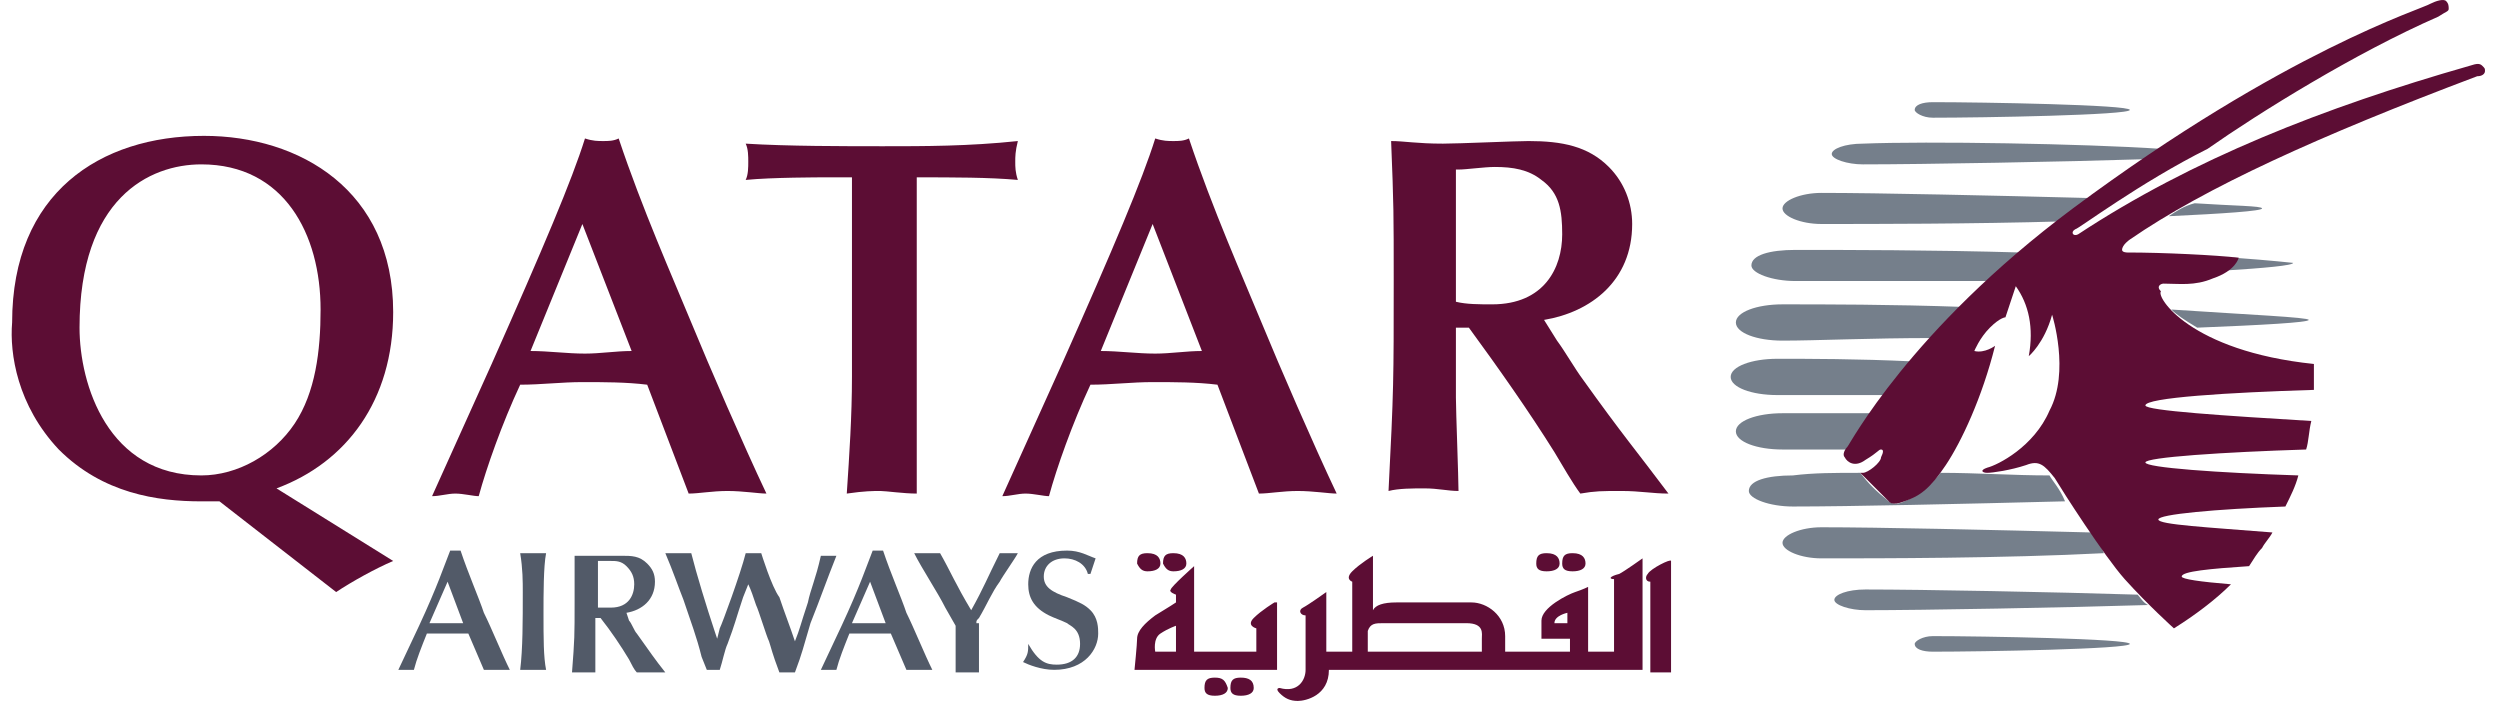 <svg width="107" height="30" viewBox="0 0 107 30" fill="none" xmlns="http://www.w3.org/2000/svg">
<path d="M19.823 26.672C19.601 26.672 19.379 26.672 19.157 26.672C18.935 26.672 18.602 26.672 18.381 26.672L19.157 24.897L19.823 26.672ZM20.71 28.669C20.821 28.669 21.043 28.669 21.265 28.669C21.487 28.669 21.709 28.669 21.82 28.669C21.487 28.003 21.043 26.894 20.71 26.228C20.488 25.562 20.045 24.564 19.712 23.565C19.601 23.565 19.601 23.565 19.49 23.565C19.379 23.565 19.379 23.565 19.268 23.565C19.046 24.12 18.713 25.119 17.937 26.783L17.049 28.669C17.16 28.669 17.271 28.669 17.382 28.669C17.493 28.669 17.604 28.669 17.715 28.669C17.826 28.225 18.048 27.67 18.27 27.116C18.602 27.116 18.824 27.116 19.157 27.116C19.49 27.116 19.823 27.116 20.045 27.116L20.378 27.892L20.71 28.669Z" fill="#525A68"/>
<path d="M22.375 25.34C22.375 26.561 22.375 27.781 22.264 28.669C22.375 28.669 22.596 28.669 22.818 28.669C23.04 28.669 23.151 28.669 23.373 28.669C23.262 28.114 23.262 27.337 23.262 26.228C23.262 25.451 23.262 24.231 23.373 23.676C23.151 23.676 23.04 23.676 22.818 23.676C22.707 23.676 22.486 23.676 22.264 23.676C22.375 24.342 22.375 24.897 22.375 25.34Z" fill="#525A68"/>
<path d="M26.812 26.228C27.478 26.117 28.032 25.673 28.032 24.897C28.032 24.564 27.922 24.342 27.7 24.12C27.367 23.787 27.034 23.787 26.59 23.787C26.368 23.787 25.592 23.787 25.37 23.787C25.037 23.787 24.815 23.787 24.593 23.787C24.593 24.675 24.593 24.786 24.593 25.784C24.593 27.226 24.593 27.337 24.482 28.78C24.593 28.78 24.815 28.78 25.037 28.78C25.259 28.78 25.37 28.78 25.481 28.78C25.481 28.558 25.481 27.67 25.481 27.448V26.45H25.703C26.146 27.005 26.59 27.67 26.923 28.225C27.034 28.447 27.145 28.669 27.256 28.78C27.478 28.78 27.589 28.78 27.811 28.78C28.032 28.78 28.254 28.78 28.476 28.78C28.032 28.225 27.811 27.892 27.256 27.116C27.145 27.005 27.034 26.672 26.923 26.561L26.812 26.228ZM25.592 24.009C25.703 24.009 25.925 24.009 26.146 24.009C26.368 24.009 26.59 24.009 26.812 24.231C27.034 24.453 27.145 24.675 27.145 25.008C27.145 25.451 26.923 26.006 26.146 26.006C25.925 26.006 25.814 26.006 25.592 26.006V24.009Z" fill="#525A68"/>
<path d="M30.584 27.005C30.251 26.006 29.808 24.564 29.586 23.676C29.364 23.676 29.253 23.676 29.031 23.676C28.809 23.676 28.587 23.676 28.476 23.676C28.809 24.453 29.031 25.119 29.253 25.673C29.586 26.672 29.808 27.227 30.029 28.114L30.251 28.669C30.362 28.669 30.473 28.669 30.584 28.669C30.695 28.669 30.695 28.669 30.806 28.669C30.917 28.336 31.028 27.781 31.139 27.559C31.472 26.672 31.472 26.561 31.805 25.562L32.026 25.008C32.137 25.23 32.248 25.562 32.359 25.895C32.47 26.117 32.803 27.227 32.914 27.448C33.025 27.781 33.025 27.892 33.358 28.78C33.469 28.78 33.58 28.78 33.691 28.78C33.801 28.78 33.912 28.78 34.023 28.78C34.356 27.892 34.356 27.781 34.689 26.672C35.133 25.562 35.355 24.897 35.798 23.787C35.688 23.787 35.577 23.787 35.466 23.787C35.355 23.787 35.244 23.787 35.133 23.787C34.911 24.786 34.689 25.23 34.578 25.784C34.245 26.783 34.245 26.894 34.023 27.448C33.801 26.783 33.58 26.228 33.358 25.562C33.025 25.119 32.581 23.676 32.581 23.676C32.47 23.676 32.359 23.676 32.248 23.676C32.137 23.676 32.026 23.676 31.916 23.676C31.694 24.564 30.917 26.672 30.806 26.894L30.695 27.337L30.584 27.005Z" fill="#525A68"/>
<path d="M37.906 26.672C37.684 26.672 37.462 26.672 37.24 26.672C37.019 26.672 36.686 26.672 36.464 26.672L37.24 24.897L37.906 26.672ZM38.794 28.669C38.905 28.669 39.126 28.669 39.348 28.669C39.57 28.669 39.792 28.669 39.903 28.669C39.57 28.003 39.126 26.894 38.794 26.228C38.572 25.562 38.128 24.564 37.795 23.565C37.684 23.565 37.684 23.565 37.573 23.565C37.462 23.565 37.462 23.565 37.351 23.565C37.13 24.12 36.797 25.119 36.02 26.783L35.133 28.669C35.243 28.669 35.354 28.669 35.465 28.669C35.576 28.669 35.687 28.669 35.798 28.669C35.909 28.225 36.131 27.67 36.353 27.116C36.686 27.116 36.908 27.116 37.24 27.116C37.573 27.116 37.906 27.116 38.128 27.116L38.461 27.892L38.794 28.669Z" fill="#525A68"/>
<path d="M41.789 26.672C41.789 26.561 41.789 26.561 41.9 26.45C42.233 25.895 42.455 25.34 42.788 24.897C42.898 24.675 43.453 23.898 43.564 23.676C43.453 23.676 43.453 23.676 43.231 23.676C43.12 23.676 42.898 23.676 42.788 23.676C42.233 24.786 42.122 25.119 41.567 26.117C40.901 25.008 40.68 24.453 40.236 23.676C40.014 23.676 39.792 23.676 39.681 23.676C39.57 23.676 39.348 23.676 39.127 23.676C39.459 24.342 40.125 25.34 40.458 26.006L40.901 26.783C40.901 27.227 40.901 28.225 40.901 28.78C41.013 28.78 41.234 28.78 41.345 28.78C41.567 28.78 41.678 28.78 41.9 28.78C41.9 28.114 41.9 27.67 41.9 27.116V26.672H41.789Z" fill="#525A68"/>
<path d="M44.008 27.559C44.008 27.892 44.008 28.003 43.786 28.336C44.008 28.447 44.563 28.669 45.117 28.669C46.449 28.669 47.003 27.781 47.003 27.116C47.003 26.894 47.003 26.45 46.671 26.117C46.449 25.895 46.227 25.784 45.672 25.562C45.007 25.34 44.674 25.119 44.674 24.675C44.674 24.231 45.007 23.898 45.561 23.898C46.005 23.898 46.449 24.12 46.56 24.564H46.671C46.782 24.231 46.782 24.231 46.892 23.898C46.56 23.787 46.227 23.565 45.672 23.565C44.341 23.565 44.008 24.342 44.008 25.008C44.008 25.562 44.23 26.006 44.895 26.339C45.117 26.45 45.45 26.561 45.672 26.672C45.783 26.783 46.227 26.894 46.227 27.559C46.227 28.114 45.894 28.447 45.228 28.447C44.785 28.447 44.452 28.336 44.008 27.559Z" fill="#525A68"/>
<path d="M3.404 14.025C3.404 8.478 6.399 7.035 8.618 7.035C12.168 7.035 13.721 10.031 13.721 13.248C13.721 15.023 13.499 16.798 12.612 18.129C11.724 19.461 10.171 20.348 8.618 20.348C4.624 20.348 3.404 16.465 3.404 14.025ZM14.387 25.34C15.052 24.897 16.051 24.342 16.828 24.009L11.835 20.903C14.831 19.794 16.828 17.131 16.828 13.359C16.828 8.145 12.834 5.815 8.729 5.815C4.291 5.815 0.519 8.256 0.519 13.803C0.408 15.134 0.741 17.353 2.516 19.239C4.402 21.125 6.732 21.458 8.618 21.458C8.84 21.458 9.062 21.458 9.394 21.458L14.387 25.34Z" fill="#5C0D34"/>
<path d="M27.034 15.023C26.369 15.023 25.703 15.134 25.037 15.134C24.261 15.134 23.484 15.023 22.707 15.023L24.926 9.587L27.034 15.023ZM29.475 21.125C29.919 21.125 30.473 21.014 31.139 21.014C31.805 21.014 32.47 21.125 32.803 21.125C31.805 19.017 30.362 15.689 29.586 13.803C28.809 11.917 27.478 8.921 26.479 5.926C26.258 6.037 26.036 6.037 25.814 6.037C25.592 6.037 25.37 6.037 25.037 5.926C24.483 7.701 23.262 10.585 21.043 15.578L18.492 21.236C18.825 21.236 19.157 21.125 19.49 21.125C19.823 21.125 20.267 21.236 20.489 21.236C20.822 20.015 21.487 18.129 22.264 16.465C23.151 16.465 24.039 16.354 24.926 16.354C25.814 16.354 26.812 16.354 27.7 16.465L28.587 18.795L29.475 21.125Z" fill="#5C0D34"/>
<path d="M39.237 10.031C39.237 9.143 39.237 8.367 39.237 7.59C40.791 7.59 42.344 7.59 43.564 7.701C43.453 7.368 43.453 7.146 43.453 6.924C43.453 6.702 43.453 6.481 43.564 6.037C41.456 6.259 39.57 6.259 37.795 6.259C36.131 6.259 33.69 6.259 31.915 6.148C32.026 6.37 32.026 6.702 32.026 6.924C32.026 7.146 32.026 7.479 31.915 7.701C33.025 7.59 35.133 7.59 35.354 7.59H36.464C36.464 8.477 36.464 9.254 36.464 10.031V16.132C36.464 17.797 36.353 19.461 36.242 21.125C37.019 21.014 37.351 21.014 37.684 21.014C37.906 21.014 38.683 21.125 39.237 21.125C39.237 20.57 39.237 19.793 39.237 18.129V10.031Z" fill="#5C0D34"/>
<path d="M51.441 15.023C50.776 15.023 50.11 15.134 49.444 15.134C48.668 15.134 47.891 15.023 47.114 15.023L49.333 9.587L51.441 15.023ZM53.882 21.125C54.326 21.125 54.88 21.014 55.546 21.014C56.212 21.014 56.877 21.125 57.21 21.125C56.212 19.017 54.769 15.689 53.993 13.803C53.216 11.917 51.885 8.921 50.886 5.926C50.664 6.037 50.443 6.037 50.221 6.037C49.999 6.037 49.777 6.037 49.444 5.926C48.889 7.701 47.669 10.585 45.45 15.578L42.899 21.236C43.231 21.236 43.564 21.125 43.897 21.125C44.23 21.125 44.674 21.236 44.896 21.236C45.228 20.015 45.894 18.129 46.671 16.465C47.558 16.465 48.446 16.354 49.333 16.354C50.221 16.354 51.219 16.354 52.107 16.465L52.994 18.795L53.882 21.125Z" fill="#5C0D34"/>
<path d="M66.085 13.692C68.082 13.359 69.857 12.027 69.857 9.587C69.857 8.699 69.524 7.812 68.859 7.146C67.971 6.259 66.862 6.037 65.419 6.037C64.865 6.037 62.424 6.148 61.758 6.148C60.649 6.148 60.094 6.037 59.54 6.037C59.651 8.81 59.651 9.143 59.651 12.027C59.651 16.243 59.651 16.687 59.429 21.014C59.873 20.903 60.427 20.903 60.982 20.903C61.537 20.903 61.98 21.014 62.424 21.014C62.424 20.459 62.313 17.575 62.313 17.02V14.024H62.868C64.088 15.689 65.419 17.575 66.529 19.35C66.862 19.904 67.305 20.681 67.638 21.125C68.304 21.014 68.526 21.014 69.413 21.014C70.19 21.014 70.745 21.125 71.41 21.125C70.079 19.35 69.413 18.573 67.749 16.243C67.416 15.8 66.973 15.023 66.64 14.579L66.085 13.692ZM62.424 7.257C62.757 7.257 63.533 7.146 63.977 7.146C64.754 7.146 65.419 7.257 65.974 7.701C66.751 8.256 66.862 9.032 66.862 10.031C66.862 11.473 66.085 13.026 63.866 13.026C63.312 13.026 62.757 13.026 62.313 12.915V7.257H62.424Z" fill="#5C0D34"/>
<path d="M98.813 13.692C98.813 13.803 96.816 13.913 94.042 14.024C93.488 13.692 93.155 13.47 92.933 13.248C96.261 13.47 98.813 13.581 98.813 13.692Z" fill="#757F8B"/>
<path d="M96.816 8.921C96.816 9.032 95.151 9.143 92.822 9.254C93.155 9.032 93.487 8.81 93.931 8.699C95.595 8.81 96.816 8.81 96.816 8.921Z" fill="#757F8B"/>
<path d="M79.065 19.239C77.956 19.239 76.957 19.239 76.292 19.239C75.182 19.239 74.295 18.906 74.295 18.462C74.295 18.018 75.182 17.686 76.292 17.686C77.29 17.686 78.51 17.686 80.064 17.686C79.398 18.684 79.176 19.128 79.065 19.239Z" fill="#757F8B"/>
<path d="M79.62 20.237C79.953 20.681 80.286 21.014 80.84 21.457C80.84 21.457 81.062 21.679 81.506 21.457C82.061 21.236 82.504 20.903 83.059 20.237C84.612 20.237 86.166 20.348 87.719 20.348C87.83 20.57 88.162 20.903 88.384 21.457C83.947 21.569 79.176 21.679 76.736 21.679C75.737 21.679 74.85 21.347 74.85 21.014C74.85 20.57 75.626 20.348 76.736 20.348C77.623 20.237 78.511 20.237 79.62 20.237Z" fill="#757F8B"/>
<path d="M77.956 23.898C77.068 23.898 76.291 23.565 76.291 23.233C76.291 22.9 77.068 22.567 77.956 22.567C80.396 22.567 85.278 22.678 89.493 22.789C89.715 23.122 89.937 23.343 90.048 23.676C85.722 23.898 80.507 23.898 77.956 23.898Z" fill="#757F8B"/>
<path d="M91.934 25.895C88.384 26.006 82.282 26.117 79.842 26.117C79.176 26.117 78.51 25.895 78.51 25.673C78.51 25.451 79.065 25.23 79.842 25.23C82.282 25.23 87.941 25.34 91.491 25.451C91.602 25.562 91.712 25.784 91.934 25.895Z" fill="#757F8B"/>
<path d="M82.726 27.226C84.834 27.226 91.157 27.337 91.157 27.559C91.157 27.781 84.834 27.892 82.726 27.892C82.282 27.892 81.95 27.781 81.95 27.559C81.95 27.448 82.282 27.226 82.726 27.226Z" fill="#757F8B"/>
<path d="M82.726 14.468C80.064 14.468 77.734 14.579 76.292 14.579C75.182 14.579 74.295 14.246 74.295 13.803C74.295 13.359 75.182 13.026 76.292 13.026C78.067 13.026 80.951 13.026 84.058 13.137C83.503 13.581 83.059 14.024 82.726 14.468Z" fill="#757F8B"/>
<path d="M95.595 11.029C97.148 11.14 98.147 11.251 98.147 11.251C98.147 11.362 96.927 11.473 95.152 11.584C95.484 11.362 95.595 11.14 95.595 11.029Z" fill="#757F8B"/>
<path d="M76.846 12.028C75.848 12.028 74.96 11.695 74.96 11.362C74.96 10.918 75.737 10.696 76.846 10.696C78.954 10.696 82.726 10.696 86.498 10.807C86.055 11.251 85.611 11.584 85.167 12.028C81.839 12.028 78.732 12.028 76.846 12.028Z" fill="#757F8B"/>
<path d="M88.273 9.476C84.39 9.587 80.174 9.587 77.956 9.587C77.068 9.587 76.291 9.254 76.291 8.921C76.291 8.588 77.068 8.256 77.956 8.256C80.396 8.256 85.278 8.367 89.493 8.477C89.272 8.588 89.05 8.81 88.828 8.921C88.606 9.143 88.384 9.254 88.273 9.476Z" fill="#757F8B"/>
<path d="M79.731 7.035C79.065 7.035 78.399 6.813 78.399 6.591C78.399 6.37 78.954 6.148 79.731 6.148C82.504 6.037 89.161 6.148 92.489 6.37C92.267 6.48 92.045 6.702 91.823 6.813C88.384 6.924 82.282 7.035 79.731 7.035Z" fill="#757F8B"/>
<path d="M76.07 16.909C74.96 16.909 74.073 16.576 74.073 16.132C74.073 15.689 74.96 15.356 76.07 15.356C77.401 15.356 79.509 15.356 81.839 15.467C81.395 16.021 81.062 16.465 80.729 16.909C78.844 16.909 77.179 16.909 76.07 16.909Z" fill="#757F8B"/>
<path d="M81.95 4.705C81.95 4.484 82.282 4.373 82.726 4.373C84.834 4.373 91.157 4.484 91.157 4.705C91.157 4.927 84.834 5.038 82.726 5.038C82.282 5.038 81.95 4.816 81.95 4.705Z" fill="#757F8B"/>
<path d="M99.035 15.578C99.035 15.911 99.035 16.354 99.035 16.687C95.374 16.798 91.823 17.02 91.823 17.353C91.823 17.575 95.263 17.797 98.924 18.018C98.813 18.462 98.813 18.906 98.702 19.239C95.152 19.35 91.823 19.572 91.823 19.793C91.823 20.015 94.93 20.237 98.369 20.348C98.258 20.792 98.036 21.236 97.814 21.679C94.819 21.79 92.378 22.012 92.378 22.234C92.378 22.456 94.486 22.567 97.26 22.789C97.149 23.011 96.927 23.233 96.816 23.454C96.594 23.676 96.483 23.898 96.261 24.231C94.597 24.342 93.377 24.453 93.377 24.675C93.377 24.786 94.153 24.897 95.485 25.008C94.819 25.673 93.931 26.339 93.044 26.894C93.044 26.894 91.934 25.895 90.936 24.786C90.049 23.787 88.273 21.014 87.941 20.459C87.497 19.904 87.275 19.683 86.72 19.904C86.055 20.126 85.278 20.237 85.056 20.237C84.834 20.237 84.723 20.126 85.056 20.015C85.5 19.904 87.053 19.128 87.719 17.575C88.606 15.911 87.83 13.47 87.83 13.47C87.497 14.69 86.831 15.245 86.831 15.245C87.053 14.024 86.831 13.026 86.276 12.249L85.833 13.581C85.833 13.581 85.611 13.581 85.167 14.024C84.723 14.468 84.501 15.023 84.501 15.023C84.945 15.134 85.389 14.801 85.389 14.801C84.834 17.02 83.947 18.906 83.281 19.904C82.615 20.903 82.172 21.236 81.506 21.457C80.951 21.679 80.84 21.457 80.84 21.457C80.397 21.014 80.064 20.681 79.62 20.237C79.62 20.237 79.62 20.237 79.731 20.237C79.953 20.237 80.508 19.793 80.508 19.572C80.618 19.35 80.618 19.239 80.508 19.239C80.397 19.239 80.397 19.35 79.842 19.683C79.398 20.015 79.065 19.793 78.954 19.572C78.844 19.461 78.954 19.239 79.065 19.128C79.176 19.017 81.728 14.135 88.717 8.921C97.814 2.154 103.694 0.379 104.027 0.157C104.249 0.046 104.582 -0.065 104.693 0.046C104.804 0.157 104.804 0.268 104.804 0.379C104.804 0.49 104.693 0.49 104.36 0.712C100.81 2.265 96.705 4.816 94.486 6.37C91.602 7.812 88.939 9.809 88.828 9.809C88.606 9.92 88.717 10.142 88.939 10.031C93.82 6.813 99.478 4.595 105.691 2.819C106.024 2.709 106.135 2.709 106.246 2.819C106.357 2.93 106.357 2.93 106.357 3.041C106.357 3.152 106.246 3.263 106.024 3.263C99.257 5.815 94.375 8.034 91.158 10.252C91.158 10.252 90.825 10.474 90.825 10.696C90.825 10.807 91.047 10.807 91.047 10.807C92.6 10.807 94.819 10.918 95.817 11.029C95.817 11.029 95.707 11.584 94.708 11.917C93.931 12.249 93.266 12.139 92.6 12.139C92.489 12.139 92.267 12.249 92.489 12.471C92.267 12.693 93.71 15.023 99.035 15.578Z" fill="#5C0D34"/>
<path d="M50.332 27.892H49.444C49.444 27.892 49.333 27.337 49.666 27.116C49.999 26.894 50.332 26.783 50.332 26.783V27.892ZM54.547 25.784C54.547 25.784 53.993 26.117 53.66 26.45C53.327 26.783 53.771 26.894 53.771 26.894V27.892H51.108V24.231C51.108 24.231 50.11 25.119 50.11 25.23C49.999 25.34 50.332 25.451 50.332 25.451V25.784C50.332 25.784 49.999 26.006 49.444 26.339C49 26.672 48.668 27.005 48.668 27.337C48.668 27.559 48.557 28.669 48.557 28.669H54.658V25.784H54.547ZM49.111 24.453C49.444 24.453 49.666 24.342 49.666 24.12C49.666 23.898 49.555 23.676 49.111 23.676C48.779 23.676 48.668 23.787 48.668 24.12C48.779 24.342 48.889 24.453 49.111 24.453ZM50.221 24.453C50.554 24.453 50.776 24.342 50.776 24.12C50.776 23.898 50.664 23.676 50.221 23.676C49.888 23.676 49.777 23.787 49.777 24.12C49.888 24.342 49.999 24.453 50.221 24.453ZM51.996 29.002C51.663 29.002 51.552 29.113 51.552 29.445C51.552 29.667 51.663 29.778 51.996 29.778C52.329 29.778 52.55 29.667 52.55 29.445C52.44 29.113 52.329 29.002 51.996 29.002ZM53.105 29.002C52.772 29.002 52.661 29.113 52.661 29.445C52.661 29.667 52.772 29.778 53.105 29.778C53.438 29.778 53.66 29.667 53.66 29.445C53.66 29.113 53.438 29.002 53.105 29.002ZM66.196 24.453C66.529 24.453 66.751 24.342 66.751 24.12C66.751 23.898 66.64 23.676 66.196 23.676C65.863 23.676 65.752 23.787 65.752 24.12C65.752 24.342 65.863 24.453 66.196 24.453ZM67.306 24.453C67.638 24.453 67.86 24.342 67.86 24.12C67.86 23.898 67.749 23.676 67.306 23.676C66.973 23.676 66.862 23.787 66.862 24.12C66.862 24.342 66.973 24.453 67.306 24.453ZM70.523 24.564C70.412 24.675 70.412 24.897 70.634 24.897V28.78H71.521V24.009C71.521 23.898 70.634 24.342 70.523 24.564ZM67.084 26.672H66.529C66.529 26.339 67.084 26.228 67.084 26.228V26.672ZM63.423 27.337C63.423 27.448 63.423 27.67 63.423 27.892H58.541V27.005C58.652 26.672 58.874 26.672 59.207 26.672H62.757C63.534 26.672 63.423 27.116 63.423 27.337ZM69.081 24.786V27.892H67.971V25.119C67.971 25.119 67.749 25.23 67.417 25.34C67.084 25.451 65.974 26.006 65.974 26.561V27.337H67.195V27.892H64.421C64.421 27.781 64.421 27.559 64.421 27.227C64.421 26.339 63.645 25.784 62.979 25.784H59.762C59.207 25.784 58.874 25.895 58.763 26.117V23.787C58.763 23.787 58.209 24.12 57.876 24.453C57.543 24.786 57.876 24.897 57.876 24.897V27.892H56.766V25.34C56.766 25.34 55.99 25.895 55.768 26.006C55.546 26.117 55.657 26.339 55.879 26.339C55.879 26.339 55.879 28.225 55.879 28.669C55.879 29.113 55.546 29.667 54.769 29.445C54.769 29.445 54.547 29.445 54.769 29.667C54.991 29.889 55.213 30 55.546 30C55.879 30 56.877 29.778 56.877 28.669H70.301V23.898C70.301 23.898 69.524 24.453 69.303 24.564C68.859 24.675 68.859 24.786 69.081 24.786Z" fill="#5C0D34"/>
</svg>
